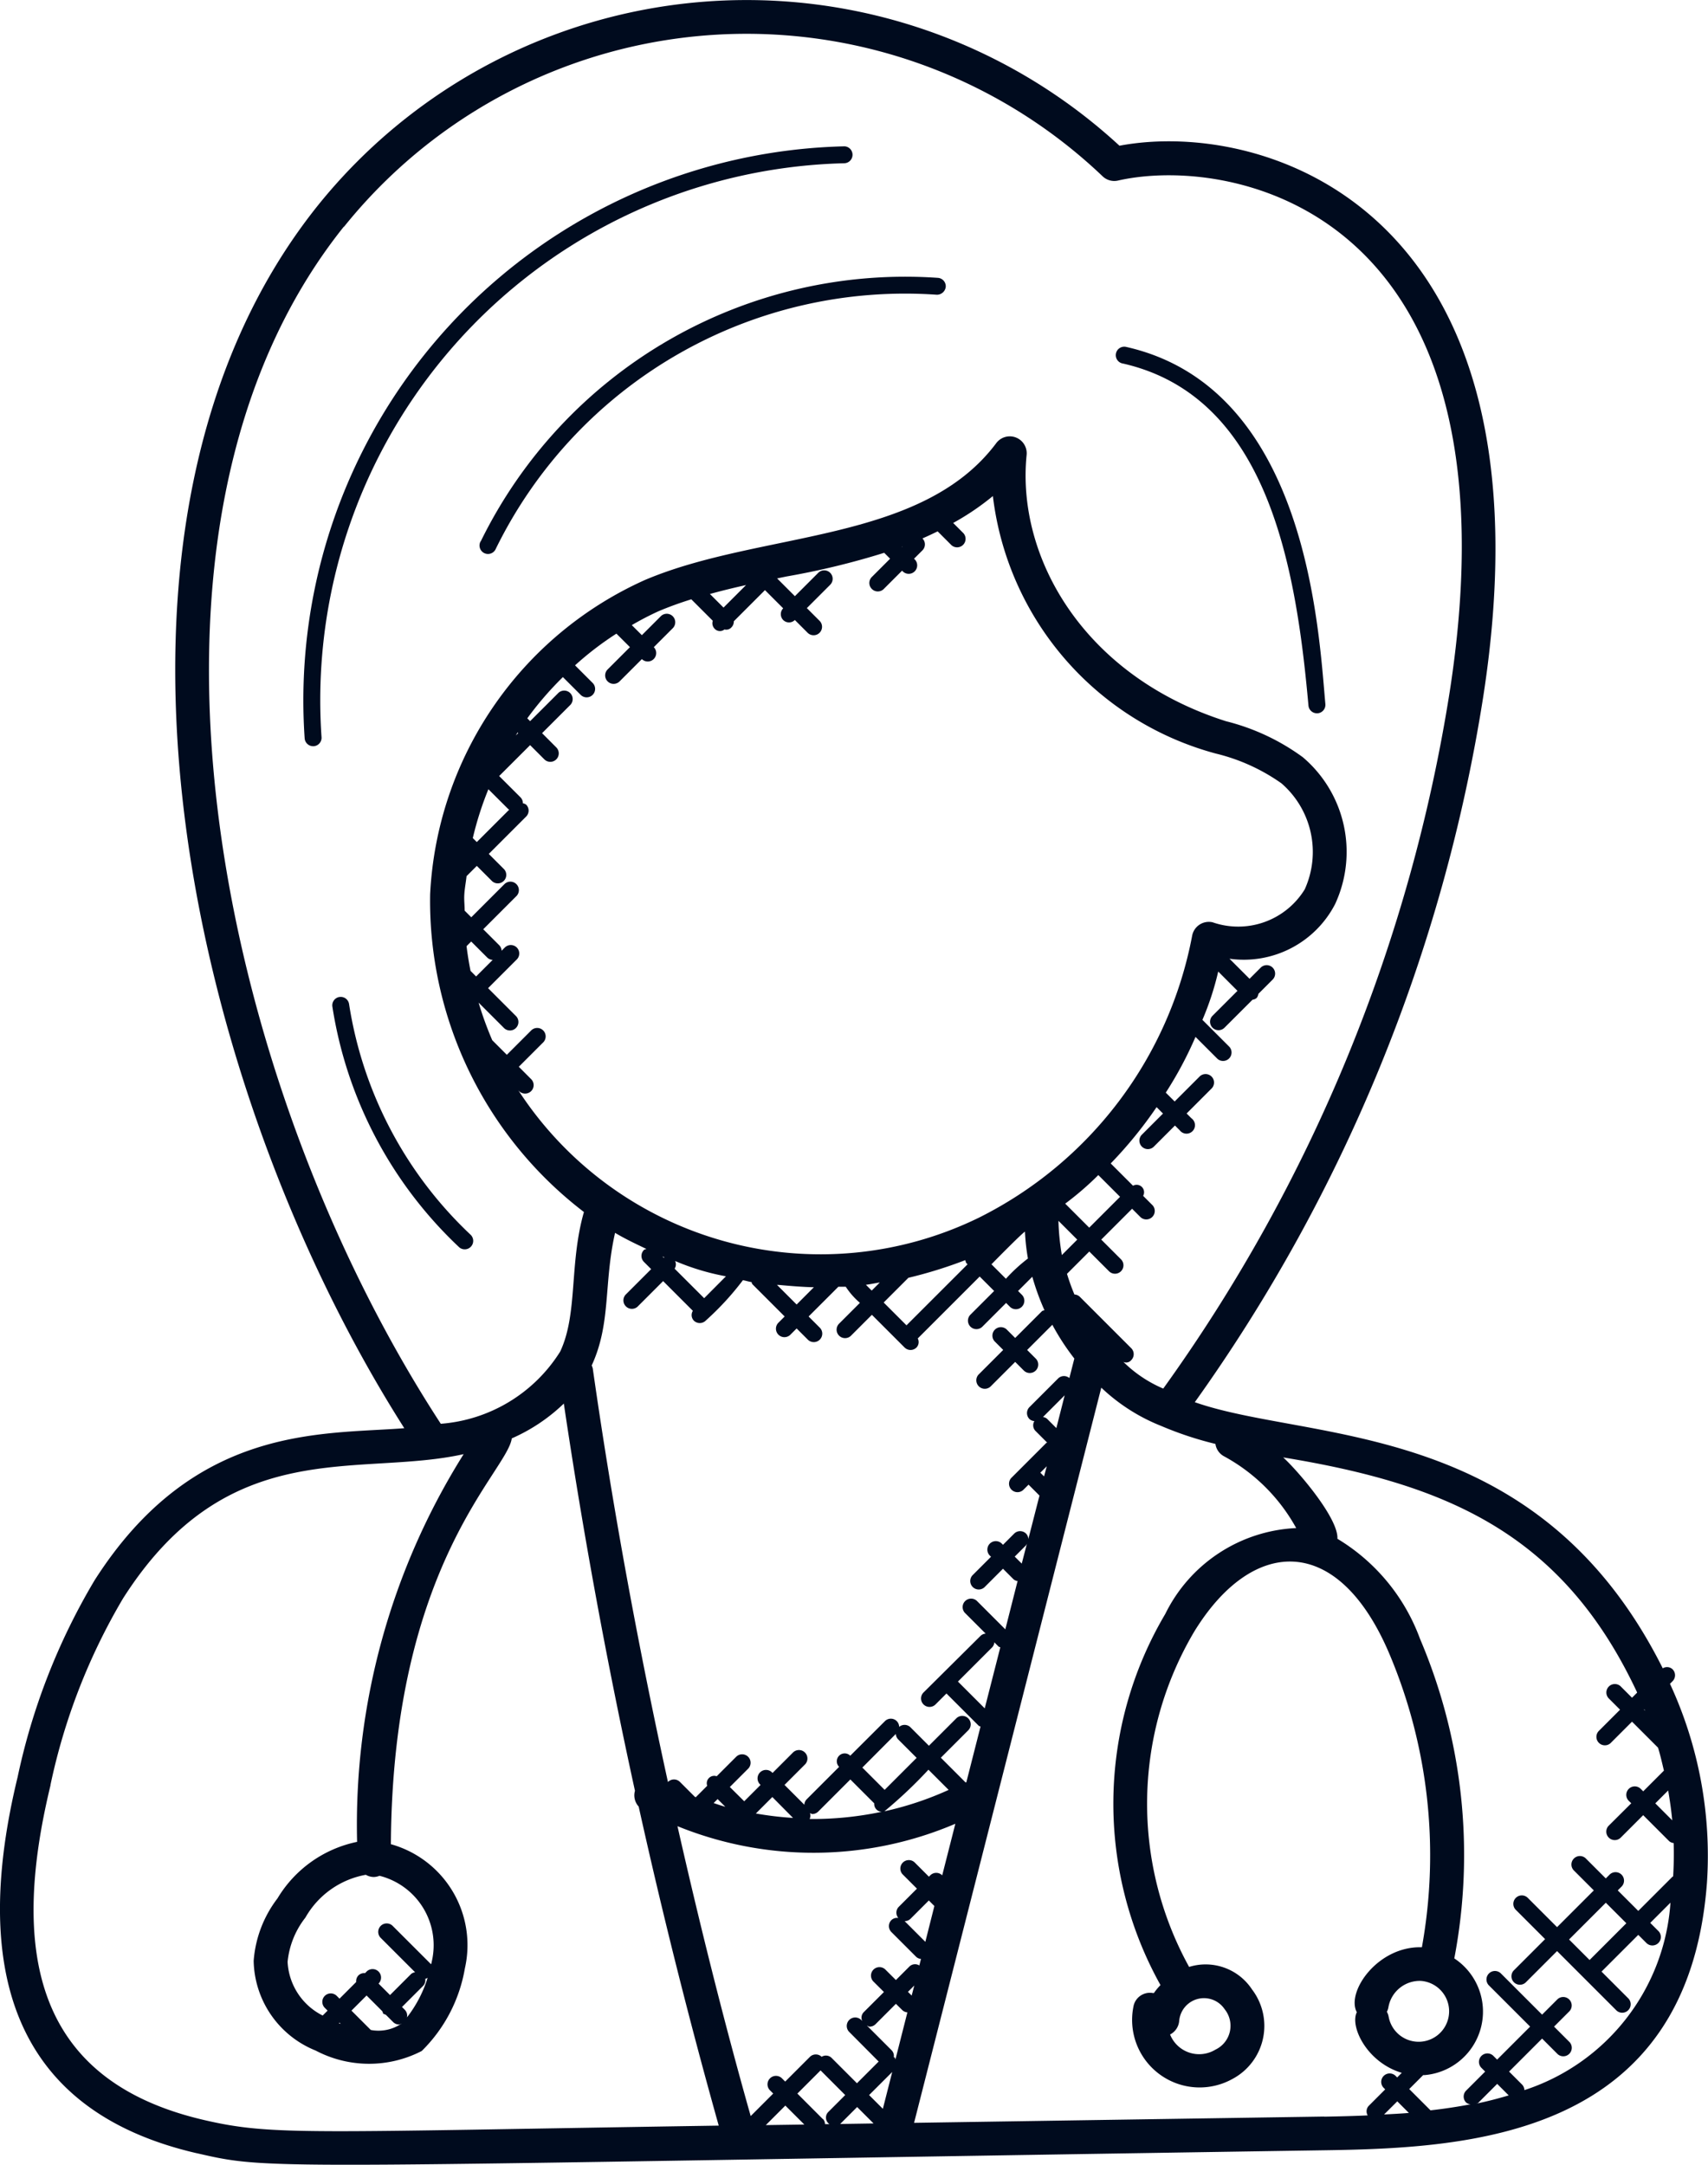 <svg xmlns="http://www.w3.org/2000/svg" width="45.955" height="58.247" viewBox="0 0 45.955 58.247"><g id="doctor-app" transform="translate(-194.943 -146.51)"><path id="Path_6028" data-name="Path 6028" d="M200.237,204.445c2.1.483,1.593.362,30.354-.079,3.952-.058,9.76-.37,10.278-7.186a11.009,11.009,0,0,0-.994-5.365l.069-.069a.227.227,0,0,0,0-.322.217.217,0,0,0-.263-.025c-3.38-6.749-9.5-6.072-12.591-7.161a44.509,44.509,0,0,0,7.759-18.973c2.04-13.142-5.883-15.572-9.786-14.834a14.8,14.8,0,0,0-21.572,1.613c-6.806,8.51-3.618,23.546,2.33,32.894-2.225.175-5.654-.109-8.333,4.092a17.365,17.365,0,0,0-2.072,5.3c-1.214,5-.26,8.942,4.821,10.116Zm9.851-39.717.479.479a.227.227,0,1,0,.321-.322l-.473-.473a8.469,8.469,0,0,1,1.113-.853l.364.363-.6.6a.227.227,0,1,0,.321.322l.6-.6a.227.227,0,0,0,.321-.321l.518-.518a.228.228,0,0,0-.322-.322l-.517.517-.271-.27a7.941,7.941,0,0,1,.715-.372c.29-.123.586-.229.886-.323l.578.578a.211.211,0,0,0,.047.211.193.193,0,0,0,.267.023.189.189,0,0,0,.187-.056.224.224,0,0,0,.065-.165l.838-.838.49.49a.226.226,0,0,0,0,.314.222.222,0,0,0,.314,0l.344.344a.227.227,0,1,0,.321-.322l-.342-.342.628-.628a.227.227,0,0,0-.322-.321l-.628.628-.478-.478.252-.052a20.748,20.748,0,0,0,2.629-.637l.159.159-.5.5a.228.228,0,0,0,.322.322l.5-.5.026.026a.228.228,0,0,0,.322-.322l-.026-.026.226-.225a.228.228,0,0,0,0-.321c.141-.061.276-.125.409-.19l.371.371a.228.228,0,0,0,.322-.322l-.275-.275a6.922,6.922,0,0,0,1.068-.724,8.183,8.183,0,0,0,6,6.929,5.149,5.149,0,0,1,1.763.8,2.441,2.441,0,0,1,.628,2.853,2.1,2.1,0,0,1-2.481.886.457.457,0,0,0-.548.36,10.7,10.7,0,0,1-5.735,7.587,9.7,9.7,0,0,1-12.4-3.433.231.231,0,0,0,.35.029.227.227,0,0,0,0-.322l-.332-.333.647-.647a.228.228,0,1,0-.322-.322l-.647.647-.393-.393a9.333,9.333,0,0,1-.367-1.011l.674.674a.228.228,0,1,0,.322-.322l-.741-.741.772-.772a.227.227,0,0,0-.321-.322l-.087.087a.222.222,0,0,0-.059-.143l-.435-.435.9-.9a.228.228,0,0,0-.322-.322l-.9.9-.178-.178c0-.135-.016-.269-.011-.4.007-.178.043-.352.062-.529l.276-.276.412.412a.228.228,0,0,0,.322-.322l-.412-.412,1.005-1.005a.226.226,0,0,0,0-.321.207.207,0,0,0-.087-.036.228.228,0,0,0-.066-.162l-.575-.574s0,0,.005,0l.83-.829.383.383a.227.227,0,0,0,.321-.322l-.382-.383.748-.748a.228.228,0,1,0-.322-.322l-.748.747-.076-.076a8.871,8.871,0,0,1,.954-1.106Zm4.322-1.87-.366-.366q.478-.131.972-.24Zm4.8-1.64.018-.007-.013.013Zm.123,20.952-.614-.614.665-.665a11.916,11.916,0,0,0,1.53-.475c.028.076,0,.05.062.112Zm-5.444-.73-.795-.794a.211.211,0,0,0,.013-.207,6.4,6.4,0,0,0,1.368.412h0Zm-1.122-1.121c.018.007.037.012.055.019a.229.229,0,0,0-.025.011Zm3.147.765c.24.023.667.058.927.061l-.464.465-.529-.529Zm2.7-.066-.217.217-.156-.156C218.367,181.064,218.489,181.036,218.614,181.017Zm3.906-1.367a5.769,5.769,0,0,0,.08.721,4.4,4.4,0,0,0-.592.545l-.389-.389c.076-.078.807-.822.9-.878Zm.993.628a6.36,6.36,0,0,1-.092-.921l.506.506Zm.09-1.383a8.089,8.089,0,0,0,.891-.769l.585.585-.83.83Zm-16-6.264c-.044-.221-.08-.442-.107-.664l.125-.125.435.435a.225.225,0,0,0,.143.059l-.446.446Zm1.267-6.413.016.016-.064.064C208.838,166.272,208.852,166.244,208.869,166.218Zm-.786,1.527.541.54c.005.005.014,0,.02.008l-.873.873-.108-.107a8.807,8.807,0,0,1,.42-1.315Zm3.4,11.931c.273.164.562.3.851.438-.022.011-.048.009-.066.027a.227.227,0,0,0,0,.322l.194.194-.688.688a.228.228,0,0,0,.322.322l.688-.688.8.8a.216.216,0,0,0,.025.262.227.227,0,0,0,.322,0,7.668,7.668,0,0,0,1-1.087c.077.014.153.039.231.052.01.018.008.041.024.057l.868.868-.176.176a.228.228,0,0,0,.322.322l.176-.176.309.309a.228.228,0,0,0,.322-.322l-.309-.309c.084-.084.718-.716.8-.8.065,0,.132,0,.2,0a2,2,0,0,0,.381.433l-.569.569a.228.228,0,0,0,.322.322l.569-.569.879.879a.227.227,0,0,0,.322,0,.213.213,0,0,0,.033-.243l1.666-1.666.389.389-.629.629a.228.228,0,1,0,.322.322l.629-.629.11.11a.228.228,0,0,0,.322-.322l-.11-.11.383-.383a6.541,6.541,0,0,0,.327.9c-.024.011-.051.01-.07.029l-.718.718-.232-.232a.228.228,0,0,0-.322.322l.232.232-.648.648a.228.228,0,1,0,.322.322l.648-.648.232.232a.227.227,0,0,0,.322-.321l-.232-.232.678-.678a6.368,6.368,0,0,0,.592.909l-.134.525a.224.224,0,0,0-.3.008l-.773.773a.227.227,0,0,0,0,.322.22.22,0,0,0,.132.055.216.216,0,0,0,.025.26l.319.319c-.008.006-.02,0-.027.012l-.924.924a.228.228,0,1,0,.322.322l.128-.127.294.294-.3,1.17a.22.22,0,0,0-.06-.146.227.227,0,0,0-.322,0l-.3.3-.023-.023a.228.228,0,1,0-.322.322l.023.023-.5.5a.228.228,0,0,0,.322.322l.5-.5.286.286a.208.208,0,0,0,.107.045l-.33,1.3-.768-.768a.228.228,0,0,0-.322.322l.561.561a.219.219,0,0,0-.132.055L219.8,192.04a.228.228,0,1,0,.322.322l.286-.286.869.869c.014.014.033.011.048.02l-.382,1.5-.005,0-.014.006-.667-.667.737-.737a.227.227,0,0,0-.321-.322l-.737.737-.5-.5a.225.225,0,0,0-.3-.008.224.224,0,0,0-.385-.152l-.931.928a.212.212,0,0,0-.3.3l-.876.876a.222.222,0,0,0-.059.144l-.534-.534.541-.541a.228.228,0,1,0-.322-.322l-.541.541-.023-.023a.228.228,0,0,0-.322.322l.023.023-.44.44-.387-.384.492-.492a.227.227,0,1,0-.322-.321l-.524.524a.2.2,0,0,0-.255.256l-.308.308-.025-.011-.4-.4a.227.227,0,0,0-.322,0s0,.006,0,.009c-.808-3.692-1.493-7.411-2.024-11.133a.41.41,0,0,0-.029-.082c.527-1.143.318-2.2.63-3.574Zm11.881,5.258-.253-.253a.217.217,0,0,0-.107-.045l.584-.584Zm-.331,1.3-.1-.1.173-.173Zm-.6,2.346-.189-.188.3-.3a.216.216,0,0,0,.041-.1Zm-5.35,14.948-.687-.688.624-.624.663.664-.45.45a.213.213,0,0,0,.025.332l-.118,0A.222.222,0,0,0,217.088,203.525Zm-.5.145-1.036.015.525-.525Zm.971-.021.45-.45.442.442-.905.014S217.556,203.653,217.559,203.649Zm1.671-3.052a.22.22,0,0,0,.131.055l-.321,1.264c-.009-.015-.006-.035-.02-.048s-.017,0-.025-.01a.217.217,0,0,0-.057-.185l-.666-.666c.025.008.046.029.071.029a.226.226,0,0,0,.161-.066l.548-.548Zm-.277,1.659-.252.991-.37-.37Zm.523-2.056-.1-.1.171-.171Zm.368-1.446-.557-.557h0a.226.226,0,0,0,.161-.066l.49-.49.149.149Zm-5.589-3.841.207.207c-.106-.029-.209-.065-.314-.1Zm2.49.379c.019.005.036.023.056.023a.226.226,0,0,0,.161-.066l.864-.864.643.643a.21.21,0,0,0,.2.227,9.007,9.007,0,0,1-1.939.194.205.205,0,0,0,.011-.156Zm2.305-2.132a.223.223,0,0,0,.06.144l.5.5-.861.861-.6-.6Zm.877.962.544.544a8.659,8.659,0,0,1-1.728.576,12.293,12.293,0,0,0,1.184-1.119Zm1.515-1.65-.721-.721.924-.924a.22.22,0,0,0,.055-.132l.115.115c.013.013.031.01.046.019Zm-5.158,2.948a8.96,8.96,0,0,1-1-.119l.443-.443Zm4.366.162-.352,1.383s0,0,0,0a.227.227,0,0,0-.322,0l-.036.036-.371-.371a.228.228,0,1,0-.322.322l.371.371-.49.49a.223.223,0,0,0-.01.3.218.218,0,0,0-.187.056.227.227,0,0,0,0,.322l.671.671a.216.216,0,0,0,.125.052l-.045.176a.216.216,0,0,0-.263.025l-.367.367-.273-.272a.228.228,0,1,0-.322.322l.273.272-.548.547a.214.214,0,0,0-.037.232l-.035-.035a.228.228,0,0,0-.322.322l.8.805-.584.584-.687-.687a.219.219,0,0,0-.263-.025.227.227,0,0,0-.314,0l-.667.667-.095-.095a.228.228,0,0,0-.322.322l.095.095-.606.606c-.728-2.573-1.376-5.178-1.97-7.8a9.718,9.718,0,0,0,7.474-.064Zm9.924,7.873-11.033.169,5.037-19.781a5.031,5.031,0,0,0,1.611,1.03,9.3,9.3,0,0,0,1.46.484.446.446,0,0,0,.23.332,4.868,4.868,0,0,1,1.943,1.932,4.135,4.135,0,0,0-3.522,2.31,10.026,10.026,0,0,0-.129,9.987,1.562,1.562,0,0,0-.178.215l-.023,0a.45.45,0,0,0-.528.368,1.817,1.817,0,0,0,2.66,1.945,1.617,1.617,0,0,0,.533-2.409,1.494,1.494,0,0,0-1.694-.608,9.091,9.091,0,0,1,.136-9.019c1.556-2.54,3.848-2.674,5.237.56a13.92,13.92,0,0,1,.89,7.93c-1.187-.037-2.045,1.2-1.751,1.748-.192.383.271,1.351,1.21,1.631l-.124.124-.041-.041a.227.227,0,0,0-.322.321l.041.041-.444.444a.215.215,0,0,0-.027.256c-.391.018-.782.027-1.171.034Zm-3.9-2.573a.669.669,0,0,1,1.223-.315.71.71,0,0,1-.247,1.087.842.842,0,0,1-1.221-.407.453.453,0,0,0,.245-.365Zm6.5-1.077a.82.82,0,1,1-.864.966.445.445,0,0,0-.048-.135.438.438,0,0,0,.044-.137.856.856,0,0,1,.868-.694Zm-.632,3.241.312.312c-.221.018-.444.029-.667.041Zm2.128.061c.015-.009.036-.006.049-.02l.511-.511.31.31c-.284.084-.573.16-.87.221Zm5.27-7.622-.456-.457.346-.346c.046.266.084.533.11.8Zm-.74-2.958-.019-.019.007-.007C239.192,192.51,239.2,192.519,239.2,192.528Zm-.207-.476-.135.135-.31-.31a.228.228,0,0,0-.322.322l.31.31-.578.578a.228.228,0,0,0,.322.322l.578-.578.7.7c.061.2.109.41.158.617l-.557.557-.075-.074a.228.228,0,0,0-.322.322l.075.074-.613.61a.228.228,0,0,0,.322.322l.612-.612.7.7a.215.215,0,0,0,.12.05q.013.451-.014.9s-.008,0-.012,0l-.926.926-.552-.552.11-.11a.228.228,0,0,0-.322-.322l-.11.11-.544-.544a.228.228,0,0,0-.322.322l.544.544-.989.989-.779-.779a.228.228,0,1,0-.322.322l.779.779-.847.847a.228.228,0,0,0,.322.322l.847-.847,1.6,1.6a.228.228,0,0,0,.322-.322l-.726-.726.989-.989.227.227a.228.228,0,0,0,.322-.322l-.227-.227.544-.544a5.715,5.715,0,0,1-3.93,5.044.223.223,0,0,0-.063-.15l-.349-.349.888-.888.418.418a.228.228,0,0,0,.322-.322l-.418-.418.416-.416a.228.228,0,0,0-.322-.322l-.416.416-1.116-1.116a.228.228,0,0,0-.322.322l1.116,1.116-.888.888-.108-.108a.228.228,0,0,0-.322.322l.108.108-.511.511a.227.227,0,0,0,0,.322.218.218,0,0,0,.117.048q-.529.1-1.076.162l-.573-.573.376-.376.046,0a1.714,1.714,0,0,0,.791-3.139,14.84,14.84,0,0,0-.923-8.6,5.25,5.25,0,0,0-2.222-2.691c.034-.543-1.047-1.813-1.459-2.189,4.376.718,7.509,2.026,9.521,6.32Zm-1.829,6.64.989-.989.552.552-.989.989ZM204.2,152.61a13.89,13.89,0,0,1,20.408-1.358.453.453,0,0,0,.417.116c3.083-.7,10.936.788,8.923,13.756a43.765,43.765,0,0,1-7.707,18.748,3.442,3.442,0,0,1-1.073-.719.174.174,0,0,0,.211-.046.227.227,0,0,0,0-.322l-1.386-1.386a.223.223,0,0,0-.142-.059,5.753,5.753,0,0,1-.2-.556l.6-.6.531.531a.227.227,0,0,0,.322-.321l-.531-.531.83-.83.229.229a.228.228,0,0,0,.322-.322l-.254-.254a.2.2,0,0,0-.272-.272l-.6-.6a11.4,11.4,0,0,0,1.234-1.515l.172.173-.576.576a.228.228,0,0,0,.322.322l.576-.576.13.13A.228.228,0,1,0,227,176.6l-.13-.13.679-.68a.228.228,0,0,0-.322-.322l-.679.679-.239-.238a10.171,10.171,0,0,0,.8-1.5l.589.589a.228.228,0,0,0,.322-.322l-.725-.725a7.7,7.7,0,0,0,.425-1.3l.518.519-.671.671a.227.227,0,0,0,.322.321l.754-.753a.207.207,0,0,0,.111-.047.224.224,0,0,0,.047-.111l.384-.384a.227.227,0,1,0-.322-.321l-.3.3-.54-.54a2.766,2.766,0,0,0,2.841-1.468,3.34,3.34,0,0,0-.868-3.954,5.928,5.928,0,0,0-2.065-.968c-3.817-1.211-5.645-4.4-5.366-7.165a.455.455,0,0,0-.817-.318c-2.026,2.708-6.34,2.36-9.454,3.683a9.8,9.8,0,0,0-5.778,8.456,10.54,10.54,0,0,0,4.138,8.549c-.4,1.4-.159,2.731-.638,3.754a4.168,4.168,0,0,1-3.213,1.944c-6.048-9.278-9.1-24.1-2.607-32.213Zm-7.9,41.932a16.549,16.549,0,0,1,1.954-5.025c2.834-4.448,6.318-3.246,9.164-3.881a18.75,18.75,0,0,0-2.867,10.432,3.266,3.266,0,0,0-2.142,1.521,3.146,3.146,0,0,0-.641,1.681,2.655,2.655,0,0,0,1.667,2.413,3.084,3.084,0,0,0,2.855.012,4.082,4.082,0,0,0,1.161-2.224,2.819,2.819,0,0,0-1.991-3.34c.044-7.552,3.124-10.009,3.253-10.919a4.78,4.78,0,0,0,1.4-.937c.518,3.484,1.158,6.964,1.914,10.419a.447.447,0,0,0,.1.424q.96,4.328,2.154,8.585c-11.055.17-11.989.279-13.836-.148-4.548-1.049-5.239-4.486-4.142-9.014Zm7.778,6.39.032.032-.049-.014Zm.837.193-.516-.516.407-.407.421.421c.052.108-.012.044.1.1l.194.194a.227.227,0,0,0,.161.066c.025,0,.045-.02.069-.028a1.107,1.107,0,0,1-.833.174Zm.925-.533-.081-.081.569-.569a.218.218,0,0,0,.056-.188c.023,0,.041-.019.064-.026a3.358,3.358,0,0,1-.556,1.064A.215.215,0,0,0,205.839,200.593Zm.715-1.278c0,.014-.01.033-.013.048l-1.042-1.041a.228.228,0,0,0-.322.322l.934.934a.212.212,0,0,0-.106.044l-.569.569-.309-.309.009-.009a.228.228,0,0,0-.322-.322l-.051.051a.218.218,0,0,0-.177.06.222.222,0,0,0-.06.177l-.449.449-.075-.075a.227.227,0,1,0-.321.322l.075.075-.132.132a1.711,1.711,0,0,1-.944-1.444,2.288,2.288,0,0,1,.479-1.191,2.344,2.344,0,0,1,1.626-1.152.436.436,0,0,0,.213.06h0a.44.44,0,0,0,.155-.033,1.926,1.926,0,0,1,1.4,2.332Z" fill="#000b1e"></path><path id="Path_6029" data-name="Path 6029" d="M273.745,177.989a.228.228,0,0,0,0-.455h0a14.912,14.912,0,0,0-14.528,15.929.229.229,0,0,0,.227.212h.016a.227.227,0,0,0,.211-.243,14.453,14.453,0,0,1,14.083-15.443Z" transform="translate(-56.077 -27.087)" fill="#000b1e"></path><path id="Path_6030" data-name="Path 6030" d="M296.68,212.295a.228.228,0,1,0,.409.2,12.26,12.26,0,0,1,11.863-6.836.238.238,0,0,0,.243-.211.228.228,0,0,0-.211-.243,12.717,12.717,0,0,0-12.3,7.09Z" transform="translate(-88.806 -51.219)" fill="#000b1e"></path><path id="Path_6031" data-name="Path 6031" d="M431.689,220.461c3.915.882,4.672,5.479,5.006,9.206a.228.228,0,0,0,.227.208h.021a.228.228,0,0,0,.207-.248c-.185-2.061-.505-8.516-5.361-9.61a.228.228,0,0,0-.1.445Z" transform="translate(-206.547 -64.173)" fill="#000b1e"></path><path id="Path_6032" data-name="Path 6032" d="M265.6,357.872a.228.228,0,0,0-.19.26,11.256,11.256,0,0,0,3.412,6.475.228.228,0,0,0,.311-.333,10.8,10.8,0,0,1-3.274-6.211.226.226,0,0,0-.259-.19Z" transform="translate(-61.524 -184.537)" fill="#000b1e"></path></g></svg>